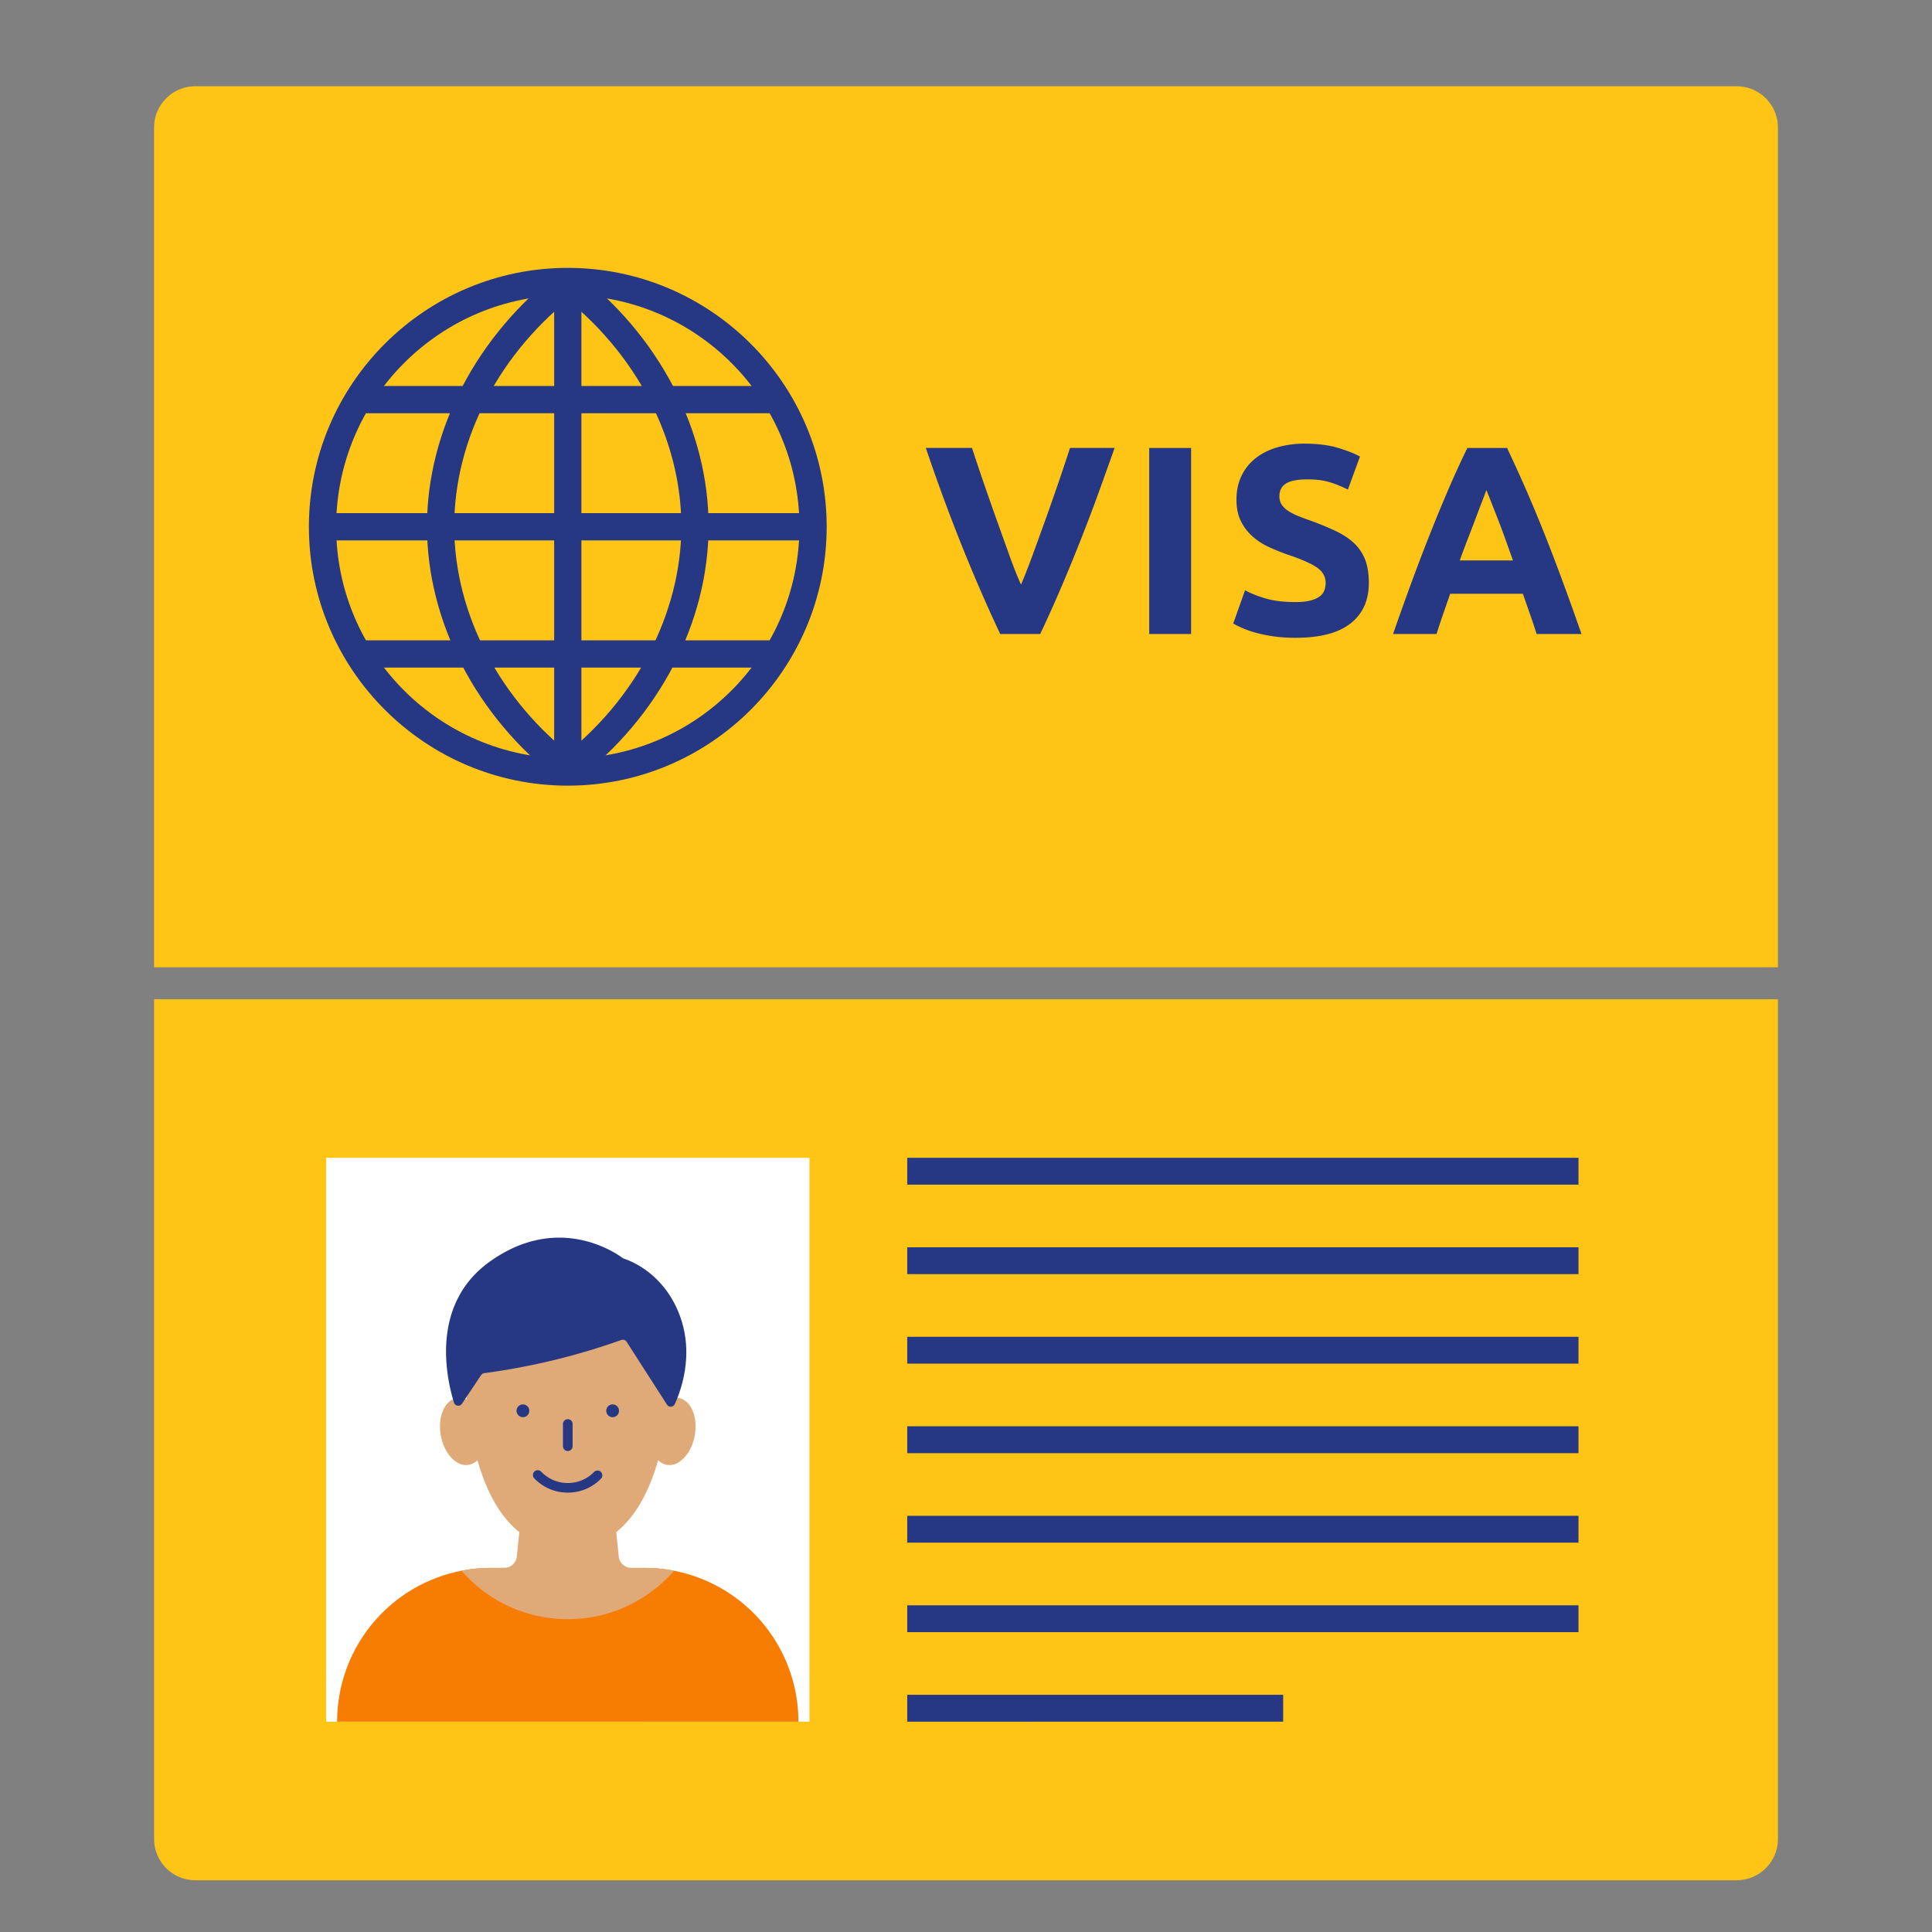 <svg id="_レイヤー_2" xmlns="http://www.w3.org/2000/svg" viewBox="0 0 112 112"><rect x="0" y="0" width="112" height="112" fill="#808080" stroke="none"/><g id="contents"><path fill="none" d="M0 0h112v112H0z"/><path d="M8.932 57.925h94.136v48.681a2.395 2.395 0 01-2.394 2.394H11.327a2.395 2.395 0 01-2.394-2.394V57.925zM11.327 5h89.347a2.395 2.395 0 012.394 2.394v48.681H8.932V7.394A2.395 2.395 0 0111.326 5z" fill="#ffc516"/><path fill="#fff" d="M18.905 67.118h28.019v32.689H18.905z"/><path id="Body" d="M37.372 90.893h-8.914a8.914 8.914 0 00-8.914 8.914h26.741a8.914 8.914 0 00-8.914-8.914z" fill="#f67d02"/><path d="M39.34 81.038a.943.943 0 00-.565.084c.092-1.04.082-1.744.082-1.744s.074-6.684-5.942-6.684-5.942 6.684-5.942 6.684-.01.704.082 1.744a.938.938 0 00-.565-.084c-.707.125-1.127 1.094-.938 2.165.189 1.071.915 1.838 1.622 1.714a.938.938 0 00.504-.275c.454 1.604 1.201 3.199 2.427 4.176l-.139 1.355a.743.743 0 01-.743.72h-.765c-.583 0-1.152.058-1.704.165 1.498 1.719 3.701 2.807 6.161 2.807s4.663-1.088 6.161-2.807a8.943 8.943 0 00-1.704-.165h-.765a.744.744 0 01-.743-.72l-.139-1.355c1.226-.977 1.972-2.572 2.427-4.176a.948.948 0 00.504.275c.707.125 1.433-.643 1.622-1.714.189-1.071-.231-2.041-.938-2.165z" fill="#e0a978"/><path id="Hair" d="M39.464 76.422c-.89-2.607-2.972-3.354-3.296-3.456a.25.25 0 01-.078-.04c-.379-.285-3.726-2.626-7.695.21-3.454 2.468-2.528 6.712-2.08 8.167a.259.259 0 00.466.071l1.109-1.657a.26.26 0 01.181-.114 39.047 39.047 0 007.951-1.924.258.258 0 01.304.106l2.338 3.642a.258.258 0 00.456-.033c.38-.836 1.077-2.824.344-4.97z" fill="#263883"/><g id="FaceParts" fill="#263883"><path d="M32.915 86.529c-.74 0-1.43-.294-1.943-.828a.278.278 0 11.402-.386c.407.424.954.657 1.541.657s1.134-.233 1.541-.657a.28.28 0 01.402.386 2.671 2.671 0 01-1.943.828z"/><circle cx="30.315" cy="81.785" r=".371"/><circle cx="35.515" cy="81.785" r=".371"/><path d="M32.915 84.118a.28.28 0 01-.279-.279v-1.311a.28.28 0 01.558 0v1.311a.28.28 0 01-.279.279z"/></g><g id="_インターネット" fill="#263883"><path d="M32.915 45.545c-8.275 0-15.008-6.733-15.008-15.008s6.733-15.008 15.008-15.008 15.008 6.732 15.008 15.008-6.733 15.008-15.008 15.008zm0-28.436c-7.404 0-13.428 6.024-13.428 13.428s6.024 13.428 13.428 13.428 13.428-6.024 13.428-13.428-6.024-13.428-13.428-13.428z"/><path d="M32.429 45.247c-4.807-3.683-7.677-9.195-7.677-14.742s2.884-11.09 7.715-14.772l.958 1.256c-4.441 3.385-7.093 8.437-7.093 13.515s2.638 10.102 7.058 13.488l-.961 1.254z"/><path d="M33.394 45.252l-.96-1.254c4.423-3.386 7.064-8.431 7.064-13.493s-2.651-10.13-7.093-13.515l.958-1.256c4.831 3.682 7.715 9.204 7.715 14.772s-2.872 11.064-7.683 14.748z"/><path d="M32.125 16.32h1.58v28.436h-1.58z"/><path d="M18.434 29.748H46.87v1.58H18.434zm2.106-7.373h24.75v1.58H20.54zm0 14.745h24.75v1.58H20.54z"/></g><path d="M57.985 36.755a81.223 81.223 0 01-1.271-2.821 103.175 103.175 0 01-2.226-5.632 106.47 106.47 0 01-.817-2.335h2.678c.202.625.427 1.297.674 2.017.247.72.499 1.438.755 2.153l.737 2.056c.234.655.46 1.221.675 1.697.203-.473.424-1.038.664-1.693.241-.655.489-1.34.746-2.056.256-.715.508-1.433.755-2.153s.472-1.394.675-2.022h2.585c-.242.688-.52 1.467-.834 2.338a107.556 107.556 0 01-2.215 5.634 75.314 75.314 0 01-1.264 2.816h-2.316zm8.636-10.787h2.429v10.787h-2.429V25.968zm8.484 8.935c.342 0 .625-.029.849-.086.223-.057.401-.135.536-.233s.229-.215.28-.35c.052-.135.078-.285.078-.451 0-.353-.166-.646-.498-.879-.332-.234-.903-.485-1.712-.755a12.89 12.89 0 01-1.059-.428 3.879 3.879 0 01-.95-.607 2.912 2.912 0 01-.685-.887c-.177-.348-.265-.771-.265-1.269s.094-.947.28-1.346.451-.74.794-1.02.757-.495 1.245-.646a5.603 5.603 0 011.65-.226c.726 0 1.354.078 1.883.233.529.156.966.327 1.308.514l-.7 1.915a6.687 6.687 0 00-1.004-.413c-.368-.119-.812-.179-1.331-.179-.581 0-.999.081-1.253.241-.255.161-.382.407-.382.74a.85.85 0 00.141.498c.094.135.226.257.396.366.172.109.368.208.592.296.223.088.47.179.739.272.561.208 1.048.413 1.464.615.414.202.76.438 1.035.708.274.27.479.586.614.949.135.364.202.804.202 1.323 0 1.007-.353 1.788-1.059 2.343-.705.555-1.769.833-3.19.833-.478 0-.908-.029-1.292-.086a8.346 8.346 0 01-1.02-.21 5.71 5.71 0 01-1.3-.53l.685-1.93c.321.177.719.335 1.191.475.472.14 1.05.21 1.735.21zm13.977 1.852c-.12-.375-.249-.76-.388-1.155l-.412-1.18h-4.213l-.41 1.183c-.137.395-.265.78-.382 1.152h-2.522c.406-1.162.791-2.236 1.155-3.222.365-.986.721-1.915 1.07-2.786a98.34 98.34 0 011.03-2.483c.338-.783.689-1.549 1.054-2.296h2.302a82.167 82.167 0 012.088 4.779c.35.872.706 1.801 1.071 2.786.365.986.751 2.06 1.157 3.222h-2.601zm-2.918-8.344c-.054.157-.133.37-.237.639-.104.27-.224.581-.356.935-.133.353-.282.742-.447 1.167-.164.425-.332.87-.502 1.337h3.085a179.24 179.24 0 00-.479-1.341 49.905 49.905 0 00-.441-1.17l-.366-.934a26.35 26.35 0 00-.255-.634zM52.593 67.118h38.915v1.557H52.593zm0 5.189h38.915v1.557H52.593zm0 5.188h38.915v1.557H52.593zm0 5.189h38.915v1.557H52.593zm0 5.189h38.915v1.557H52.593zm0 5.189h38.915v1.557H52.593zm0 5.188h21.793v1.557H52.593z" fill="#263883"/></g></svg>